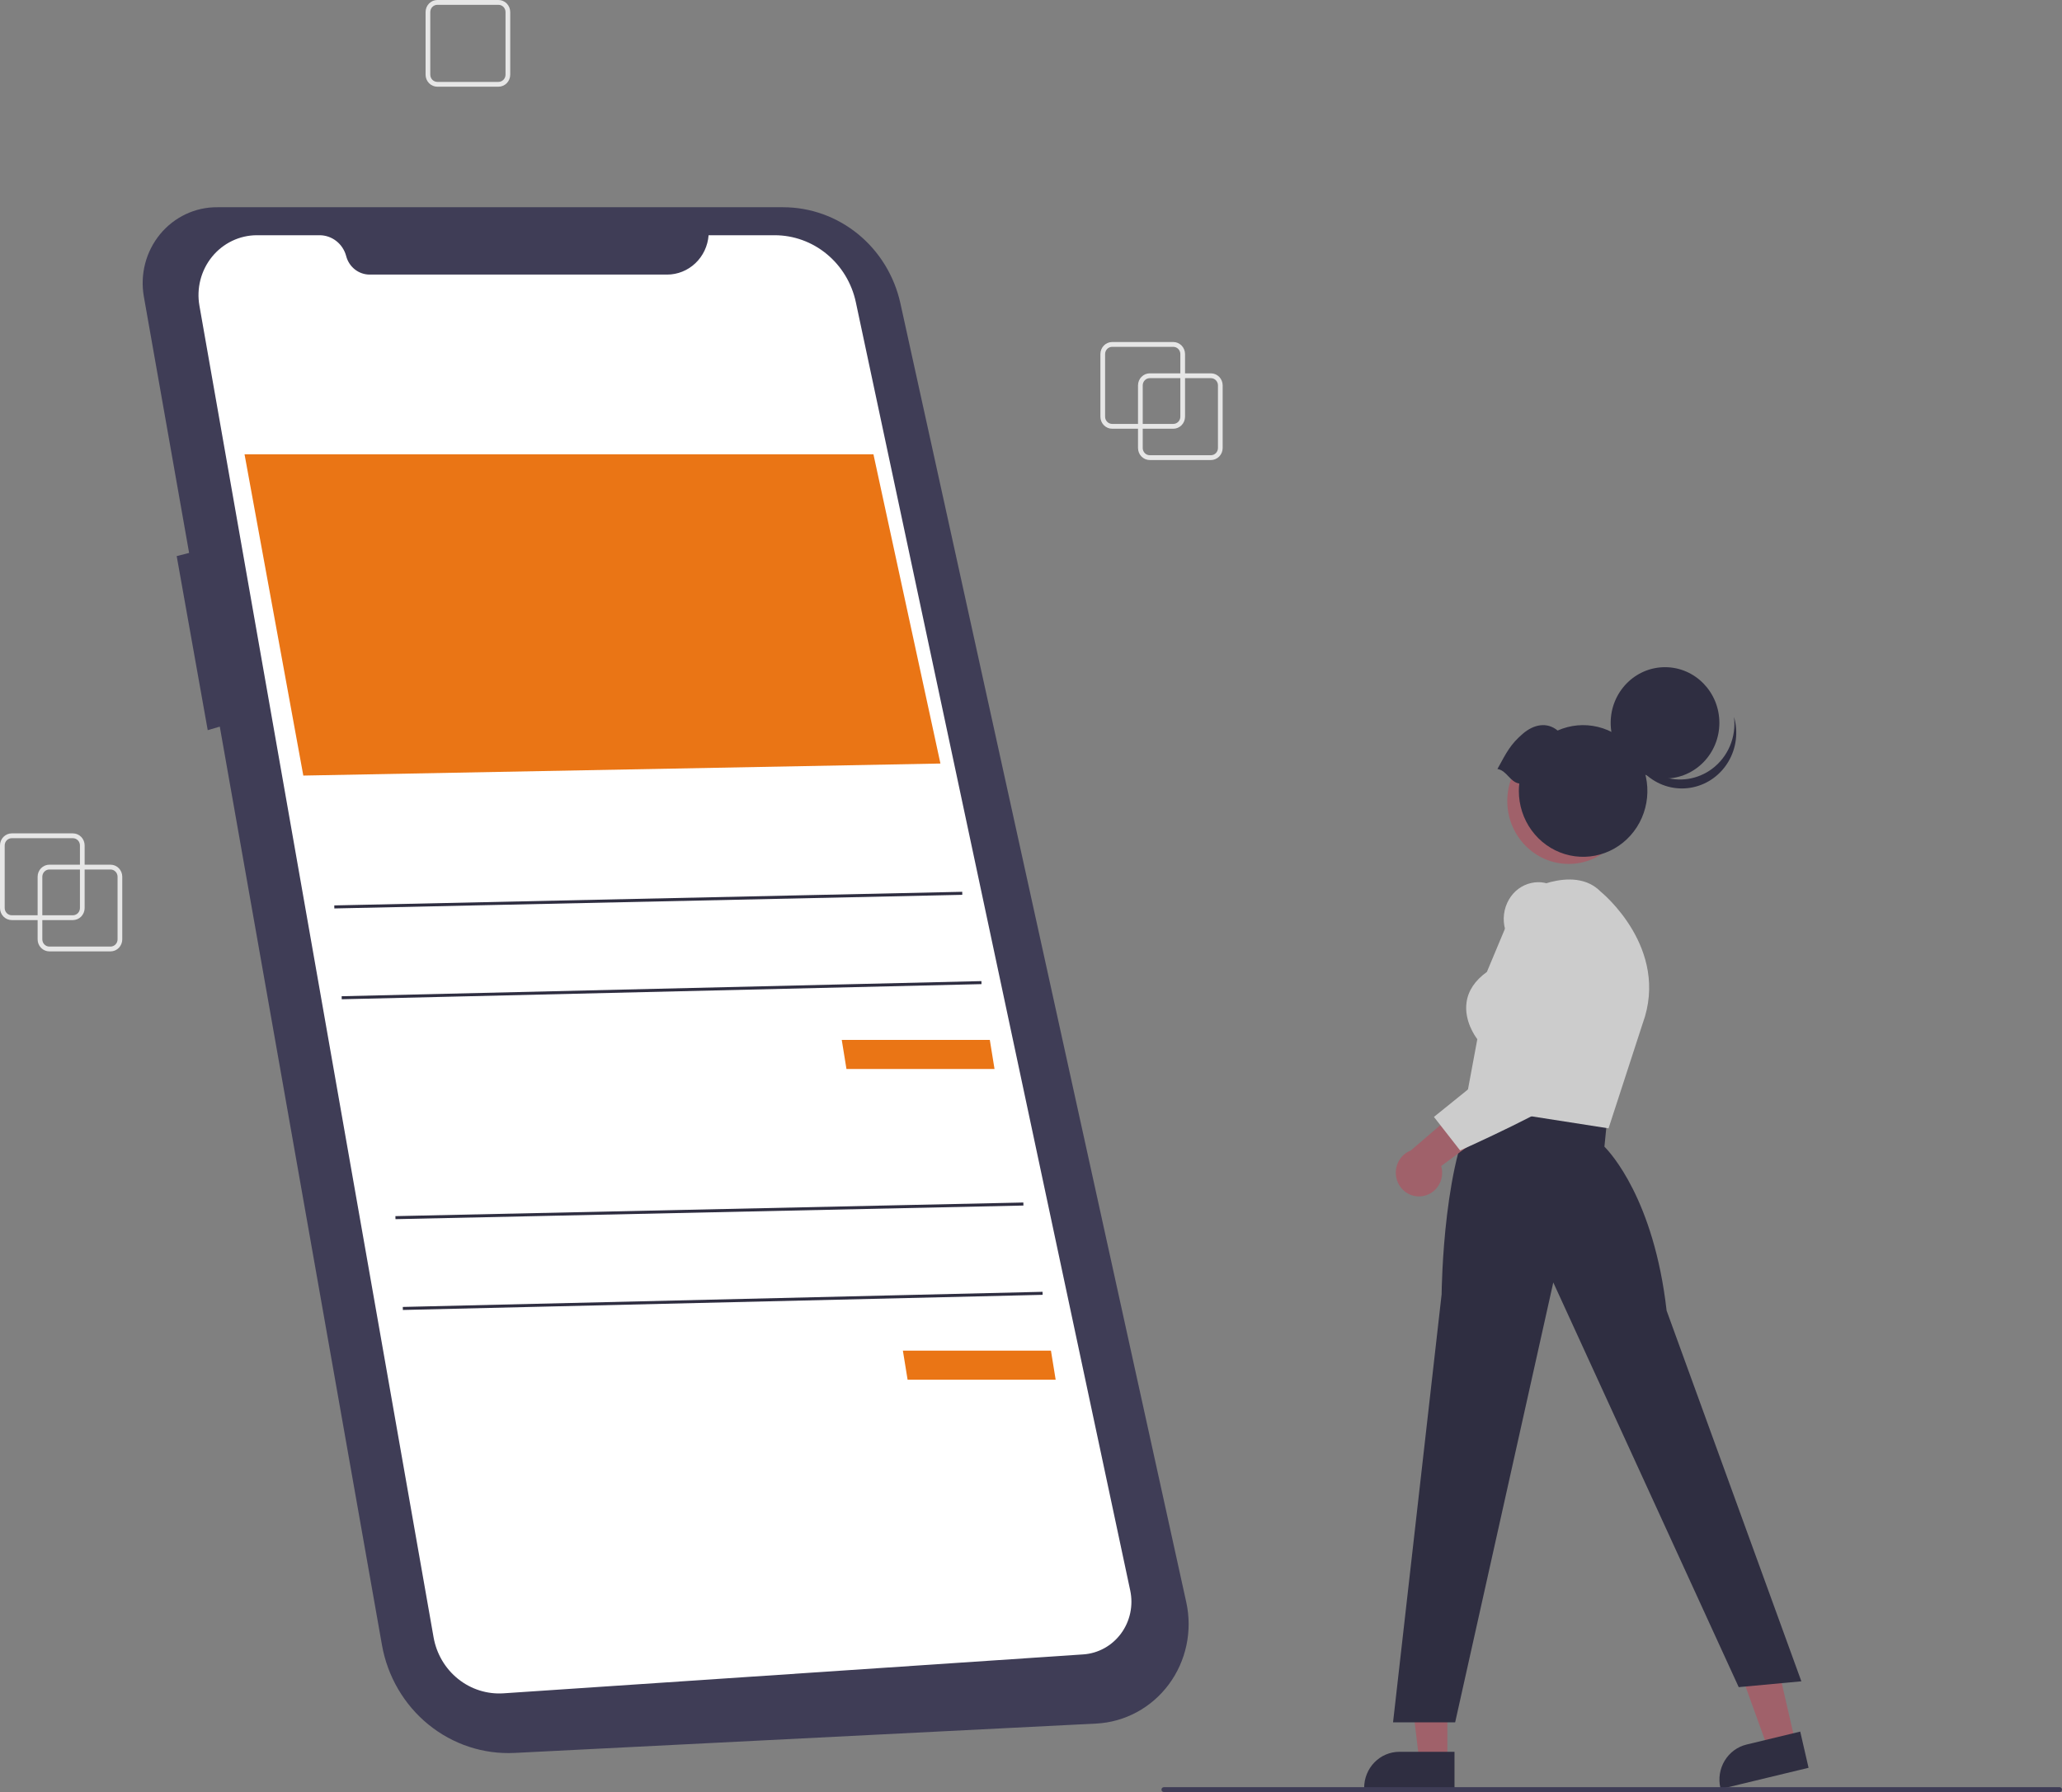 <?xml version="1.0" encoding="UTF-8"?> <svg xmlns="http://www.w3.org/2000/svg" width="237" height="206" viewBox="0 0 237 206" fill="none"><rect x="0" y="0" width="237" height="206" fill="#808080" stroke="none"/><g clip-path="url(#clip0_144_1642)"><path d="M139.178 52.884H132.151C131.793 52.884 131.45 52.738 131.196 52.478C130.943 52.219 130.8 51.867 130.8 51.5V44.301C130.8 43.934 130.943 43.582 131.196 43.323C131.45 43.063 131.793 42.917 132.151 42.917H139.178C139.536 42.917 139.879 43.063 140.133 43.323C140.386 43.582 140.529 43.934 140.529 44.301V51.5C140.529 51.867 140.386 52.219 140.133 52.478C139.879 52.738 139.536 52.884 139.178 52.884ZM132.151 43.471C131.936 43.471 131.73 43.558 131.578 43.714C131.426 43.87 131.341 44.081 131.341 44.301V51.5C131.341 51.72 131.426 51.931 131.578 52.087C131.73 52.243 131.936 52.33 132.151 52.331H139.178C139.393 52.33 139.599 52.243 139.751 52.087C139.903 51.931 139.988 51.72 139.988 51.5V44.301C139.988 44.081 139.903 43.87 139.751 43.714C139.599 43.558 139.393 43.471 139.178 43.471H132.151Z" fill="#E6E6E6"></path><path d="M57.293 9.968H50.266C49.908 9.967 49.565 9.821 49.311 9.562C49.058 9.302 48.915 8.95 48.915 8.583V1.384C48.915 1.017 49.058 0.665 49.311 0.406C49.565 0.146 49.908 0 50.266 0H57.293C57.651 0 57.994 0.146 58.248 0.406C58.501 0.665 58.643 1.017 58.644 1.384V8.583C58.643 8.95 58.501 9.302 58.248 9.562C57.994 9.821 57.651 9.967 57.293 9.968ZM50.266 0.554C50.051 0.554 49.845 0.642 49.693 0.797C49.541 0.953 49.456 1.164 49.455 1.384V8.583C49.456 8.804 49.541 9.015 49.693 9.17C49.845 9.326 50.051 9.414 50.266 9.414H57.293C57.508 9.414 57.714 9.326 57.866 9.17C58.018 9.015 58.103 8.804 58.103 8.583V1.384C58.103 1.164 58.018 0.953 57.866 0.797C57.714 0.642 57.508 0.554 57.293 0.554H50.266Z" fill="#E6E6E6"></path><path d="M134.854 49.285H127.827C127.469 49.285 127.126 49.139 126.872 48.879C126.619 48.62 126.476 48.268 126.476 47.901V40.702C126.476 40.335 126.619 39.983 126.872 39.723C127.126 39.464 127.469 39.318 127.827 39.317H134.854C135.212 39.318 135.555 39.464 135.809 39.723C136.062 39.983 136.205 40.335 136.205 40.702V47.901C136.205 48.268 136.062 48.62 135.809 48.879C135.555 49.139 135.212 49.285 134.854 49.285ZM127.827 39.871C127.612 39.871 127.406 39.959 127.254 40.114C127.102 40.27 127.017 40.481 127.017 40.702V47.901C127.017 48.121 127.102 48.332 127.254 48.488C127.406 48.643 127.612 48.731 127.827 48.731H134.854C135.069 48.731 135.275 48.643 135.427 48.488C135.579 48.332 135.664 48.121 135.665 47.901V40.702C135.664 40.481 135.579 40.27 135.427 40.114C135.275 39.959 135.069 39.871 134.854 39.871H127.827Z" fill="#E6E6E6"></path><path d="M12.702 109.368H5.675C5.317 109.368 4.974 109.222 4.72 108.962C4.467 108.703 4.324 108.351 4.324 107.984V100.785C4.324 100.418 4.467 100.066 4.72 99.806C4.974 99.547 5.317 99.401 5.675 99.4H12.702C13.06 99.401 13.403 99.547 13.657 99.806C13.91 100.066 14.053 100.418 14.053 100.785V107.984C14.053 108.351 13.91 108.703 13.657 108.962C13.403 109.222 13.06 109.368 12.702 109.368ZM5.675 99.954C5.46 99.954 5.254 100.042 5.102 100.198C4.95 100.354 4.865 100.565 4.864 100.785V107.984C4.865 108.204 4.95 108.415 5.102 108.571C5.254 108.727 5.46 108.814 5.675 108.814H12.702C12.917 108.814 13.123 108.727 13.275 108.571C13.427 108.415 13.512 108.204 13.512 107.984V100.785C13.512 100.565 13.427 100.354 13.275 100.198C13.123 100.042 12.917 99.954 12.702 99.954H5.675Z" fill="#E6E6E6"></path><path d="M8.378 105.769H1.351C0.993 105.768 0.65 105.622 0.396 105.363C0.143 105.103 0 104.751 0 104.384V97.186C0 96.819 0.143 96.467 0.396 96.207C0.65 95.948 0.993 95.802 1.351 95.801H8.378C8.736 95.802 9.079 95.948 9.333 96.207C9.586 96.467 9.729 96.819 9.729 97.186V104.384C9.729 104.751 9.586 105.103 9.333 105.363C9.079 105.622 8.736 105.768 8.378 105.769ZM1.351 96.355C1.136 96.355 0.93 96.443 0.778 96.598C0.626 96.754 0.541 96.965 0.54 97.186V104.384C0.541 104.605 0.626 104.816 0.778 104.972C0.93 105.127 1.136 105.215 1.351 105.215H8.378C8.593 105.215 8.799 105.127 8.951 104.972C9.103 104.816 9.188 104.605 9.188 104.384V97.186C9.188 96.965 9.103 96.754 8.951 96.598C8.799 96.443 8.593 96.355 8.378 96.355H1.351Z" fill="#E6E6E6"></path><path d="M24.979 23.823H90.005C93.142 23.823 96.187 24.916 98.638 26.924C101.088 28.932 102.799 31.734 103.489 34.87L136.346 184.184C136.704 185.812 136.71 187.501 136.364 189.133C136.018 190.764 135.328 192.298 134.342 193.627C133.356 194.957 132.098 196.049 130.656 196.827C129.215 197.605 127.624 198.051 125.997 198.134L59.15 201.508C55.57 201.689 52.049 200.529 49.243 198.245C46.437 195.961 44.538 192.709 43.9 189.096L25.262 83.53L23.875 83.936L20.309 63.927L21.736 63.561L16.534 34.094C16.311 32.832 16.362 31.535 16.685 30.296C17.007 29.056 17.593 27.905 18.399 26.924C19.206 25.943 20.214 25.157 21.351 24.621C22.488 24.084 23.727 23.812 24.979 23.823Z" fill="#3F3D56"></path><path d="M81.444 27.041H89.035C91.215 27.041 93.329 27.805 95.026 29.206C96.724 30.607 97.903 32.56 98.368 34.742L129.905 182.837C130.087 183.69 130.087 184.573 129.905 185.425C129.723 186.278 129.364 187.08 128.851 187.777C128.339 188.475 127.686 189.05 126.937 189.465C126.187 189.88 125.359 190.125 124.509 190.182L57.879 194.656C55.999 194.782 54.139 194.195 52.655 193.006C51.171 191.817 50.166 190.11 49.833 188.211L22.921 35.14C22.747 34.149 22.787 33.132 23.039 32.158C23.291 31.185 23.748 30.281 24.378 29.508C25.008 28.736 25.796 28.115 26.686 27.689C27.576 27.262 28.547 27.041 29.53 27.041H36.73C37.427 27.041 38.105 27.277 38.658 27.711C39.211 28.145 39.609 28.754 39.79 29.444C39.95 30.053 40.302 30.59 40.79 30.974C41.278 31.357 41.876 31.565 42.492 31.565H76.676C77.881 31.565 79.041 31.099 79.925 30.26C80.809 29.422 81.352 28.272 81.444 27.041Z" fill="white"></path><path d="M28.106 52.222H100.391L108.091 87.772L34.862 89.156L28.106 52.222Z" fill="#EA7515"></path><path d="M96.749 119.545H113.767L114.307 122.883H97.289L96.749 119.545Z" fill="#EA7515"></path><path d="M110.595 102.517L38.421 104.083L38.428 104.431L110.602 102.865L110.595 102.517Z" fill="#2F2E41"></path><path d="M112.802 112.783L39.27 114.522L39.278 114.87L112.81 113.13L112.802 112.783Z" fill="#2F2E41"></path><path d="M103.775 155.263H120.793L121.334 158.6H104.316L103.775 155.263Z" fill="#EA7515"></path><path d="M117.621 138.235L45.448 139.801L45.455 140.149L117.629 138.583L117.621 138.235Z" fill="#2F2E41"></path><path d="M119.829 148.5L46.296 150.24L46.304 150.588L119.836 148.848L119.829 148.5Z" fill="#2F2E41"></path><path d="M166.354 202.458L163.134 202.458L161.602 189.733L166.354 189.733L166.354 202.458Z" fill="#A0616A"></path><path d="M167.175 205.656L156.792 205.655V205.521C156.792 204.423 157.218 203.37 157.976 202.593C158.734 201.817 159.762 201.381 160.834 201.38L167.175 201.381L167.175 205.656Z" fill="#2F2E41"></path><path d="M206.355 200.298L203.221 201.054L198.883 189.028L203.508 187.912L206.355 200.298Z" fill="#A0616A"></path><path d="M207.87 203.218L197.764 205.656L197.734 205.525C197.488 204.456 197.667 203.331 198.231 202.397C198.795 201.463 199.698 200.797 200.741 200.546L206.913 199.056L207.87 203.218Z" fill="#2F2E41"></path><path d="M165.696 148.787C165.702 148.124 165.894 132.474 170.081 126.557L170.143 126.47L184.734 128.532L184.407 131.817C185.049 132.456 190.098 137.861 191.555 150.66L207.043 193.276L199.843 193.946L178.53 147.425L167.251 197.994H160.113L165.696 148.787Z" fill="#2F2E41"></path><path d="M168.371 127.134L169.798 119.462C169.518 119.094 168.281 117.326 168.557 115.253C168.736 113.9 169.524 112.715 170.899 111.727L174.596 102.889L174.646 102.859C174.895 102.709 180.781 99.221 183.99 102.512C184.07 102.575 191.972 109.001 188.799 117.67L184.882 129.71L168.371 127.134Z" fill="#CCCCCC"></path><path d="M163.409 137.514C163.793 137.469 164.164 137.338 164.494 137.13C164.824 136.923 165.105 136.644 165.318 136.313C165.531 135.982 165.671 135.607 165.728 135.214C165.784 134.822 165.756 134.422 165.645 134.042L173.28 128.406L168.71 126.625L162.16 132.25C161.549 132.483 161.043 132.937 160.738 133.527C160.432 134.117 160.349 134.801 160.502 135.45C160.656 136.099 161.037 136.667 161.573 137.048C162.109 137.428 162.762 137.594 163.409 137.514Z" fill="#A0616A"></path><path d="M164.812 128.397L176.468 118.988L173.003 106.859C172.839 106.284 172.793 105.682 172.867 105.088C172.941 104.495 173.133 103.923 173.432 103.409C173.709 102.925 174.081 102.505 174.525 102.176C174.97 101.848 175.476 101.618 176.012 101.501C178.007 101.069 179.819 102.213 181.394 104.904L181.407 104.928C181.667 105.581 187.739 120.96 183.103 124.249C178.567 127.466 168.05 132.149 167.945 132.196L167.821 132.251L164.812 128.397Z" fill="#CCCCCC"></path><path d="M180.303 99.313C184.203 99.313 187.364 96.074 187.364 92.079C187.364 88.083 184.203 84.844 180.303 84.844C176.403 84.844 173.242 88.083 173.242 92.079C173.242 96.074 176.403 99.313 180.303 99.313Z" fill="#A0616A"></path><path d="M191.373 89.496C194.823 89.496 197.62 86.631 197.62 83.096C197.62 79.562 194.823 76.696 191.373 76.696C187.923 76.696 185.126 79.562 185.126 83.096C185.126 86.631 187.923 89.496 191.373 89.496Z" fill="#2F2E41"></path><path d="M196.761 88.396C195.953 88.994 195.016 89.386 194.029 89.538C193.043 89.69 192.035 89.597 191.091 89.268C190.146 88.939 189.292 88.383 188.601 87.647C187.909 86.91 187.399 86.015 187.115 85.035C187.222 85.913 187.507 86.758 187.949 87.518C188.392 88.278 188.984 88.935 189.687 89.448C190.39 89.962 191.19 90.321 192.035 90.502C192.88 90.683 193.753 90.682 194.598 90.5C195.443 90.318 196.242 89.959 196.945 89.444C197.647 88.93 198.238 88.272 198.68 87.511C199.122 86.751 199.405 85.906 199.512 85.028C199.619 84.15 199.546 83.259 199.3 82.411C199.44 83.55 199.278 84.707 198.831 85.76C198.385 86.813 197.67 87.723 196.761 88.396Z" fill="#2F2E41"></path><path d="M172.109 88.403C173.2 86.403 173.617 85.567 175.023 84.351C176.266 83.275 177.796 82.959 179.029 83.978C180.489 83.332 182.112 83.186 183.659 83.561C185.207 83.936 186.594 84.812 187.617 86.059C188.639 87.306 189.241 88.858 189.334 90.484C189.427 92.11 189.006 93.723 188.133 95.084C187.26 96.445 185.981 97.481 184.487 98.039C182.994 98.596 181.364 98.645 179.841 98.178C178.318 97.711 176.983 96.753 176.034 95.447C175.084 94.14 174.572 92.555 174.572 90.926C174.573 90.64 174.59 90.354 174.622 90.07C173.55 89.916 173.181 88.557 172.109 88.403Z" fill="#2F2E41"></path><path d="M236.73 206H133.765C133.694 206 133.625 205.971 133.574 205.919C133.523 205.867 133.495 205.797 133.495 205.723C133.495 205.65 133.523 205.579 133.574 205.527C133.625 205.475 133.694 205.446 133.765 205.446H236.73C236.801 205.446 236.87 205.475 236.921 205.527C236.972 205.579 237 205.65 237 205.723C237 205.797 236.972 205.867 236.921 205.919C236.87 205.971 236.801 206 236.73 206Z" fill="#3F3D56"></path></g><defs><clipPath id="clip0_144_1642"><rect width="237" height="206" fill="white"></rect></clipPath></defs></svg> 
